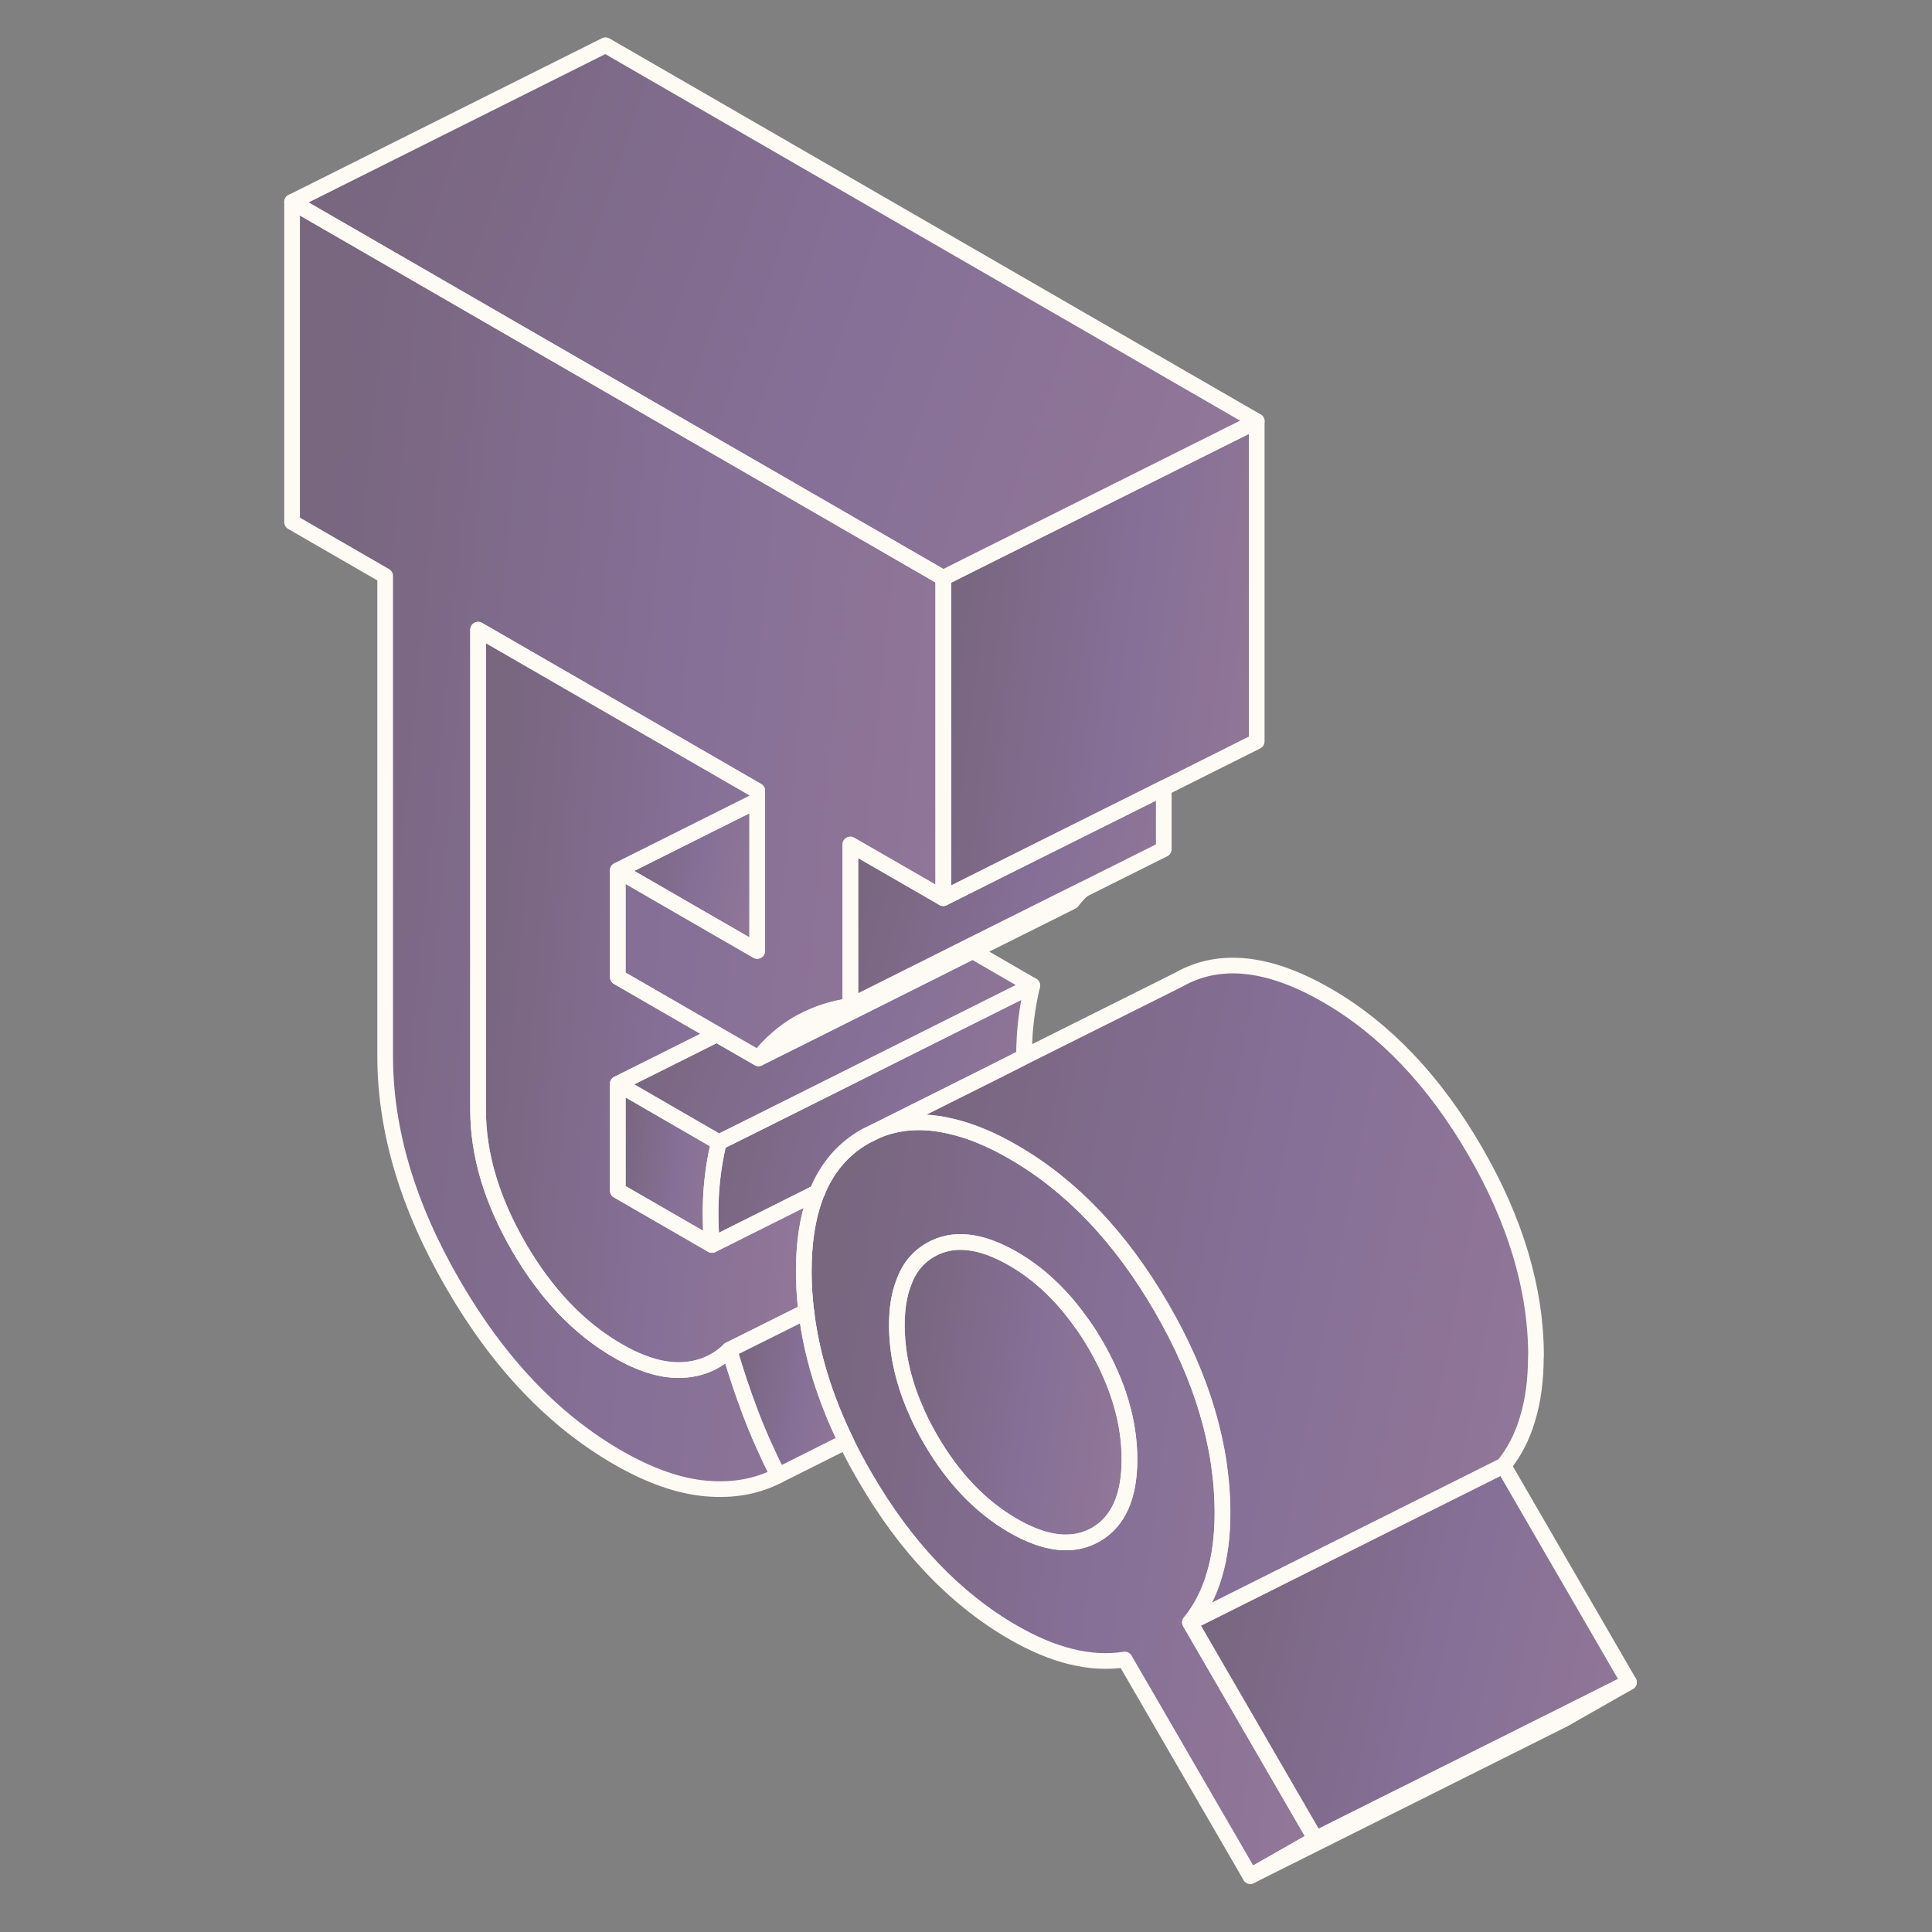 <svg width="97" height="97" viewBox="0 0 97 97" fill="none" xmlns="http://www.w3.org/2000/svg">
<rect x="0" y="0" width="97" height="97" fill="#808080" stroke="none"/>
<path d="M35.745 62.506L31.016 59.776V54.417L36.091 57.352C35.902 58.131 35.776 58.949 35.713 59.807C35.658 60.673 35.666 61.57 35.745 62.506Z" fill="url(#paint0_linear_160_574)" fill-opacity="0.2" stroke="#FEFBF5" stroke-width="0.787" stroke-linecap="round" stroke-linejoin="round"/>
<path d="M59.745 81.454C60.288 80.786 60.697 79.999 60.965 79.078C61.24 78.165 61.374 77.126 61.374 75.97C61.374 72.618 60.359 69.179 58.313 65.654C56.267 62.129 53.789 59.524 50.869 57.84C49.744 57.187 48.682 56.754 47.69 56.534C46.36 56.227 45.156 56.298 44.063 56.746L43.425 57.061C43.425 57.061 43.41 57.069 43.402 57.077C42.324 57.698 41.529 58.627 41.025 59.862C40.986 59.972 40.947 60.067 40.907 60.169C40.537 61.192 40.356 62.412 40.356 63.828C40.356 64.497 40.396 65.166 40.482 65.843C40.734 67.983 41.403 70.163 42.481 72.374C42.764 72.964 43.079 73.554 43.425 74.144C45.463 77.669 47.95 80.274 50.869 81.958C51.876 82.54 52.852 82.95 53.788 83.178C54.717 83.406 55.614 83.453 56.472 83.319L62.775 94.194L66.048 92.329L59.745 81.454ZM55.016 77.048C53.883 77.693 52.498 77.544 50.869 76.599C49.233 75.655 47.848 74.207 46.722 72.264C46.408 71.728 46.14 71.193 45.92 70.658C45.322 69.258 45.031 67.881 45.031 66.527C45.031 65.709 45.141 65.001 45.369 64.418C45.629 63.671 46.085 63.112 46.722 62.75C47.848 62.105 49.233 62.254 50.869 63.199C52.175 63.954 53.324 65.04 54.308 66.441C54.308 66.448 54.324 66.448 54.324 66.456C54.568 66.795 54.796 67.157 55.016 67.534C56.141 69.486 56.708 71.39 56.708 73.271C56.708 75.151 56.141 76.403 55.016 77.048Z" fill="url(#paint1_linear_160_574)" fill-opacity="0.2" stroke="#FEFBF5" stroke-width="0.787" stroke-linecap="round" stroke-linejoin="round"/>
<path d="M40.765 59.996L41.024 59.87Z" fill="url(#paint2_linear_160_574)" fill-opacity="0.2"/>
<path d="M40.765 59.996L41.024 59.87" stroke="#FEFBF5" stroke-width="0.787" stroke-linecap="round" stroke-linejoin="round"/>
<path d="M54.346 44.683C54.157 44.856 53.984 45.053 53.819 45.265L48.838 47.752L46.752 48.798L40.481 51.938L38.081 53.134C38.663 52.403 39.34 51.812 40.119 51.364C40.166 51.34 40.214 51.309 40.261 51.293C41 50.892 41.811 50.632 42.692 50.506L46.752 48.476L48.539 47.579L53.52 45.092L54.346 44.683Z" fill="url(#paint3_linear_160_574)" fill-opacity="0.2" stroke="#FEFBF5" stroke-width="0.787" stroke-linecap="round" stroke-linejoin="round"/>
<path d="M51.829 49.483C51.64 50.262 51.514 51.081 51.451 51.938C51.427 52.308 51.411 52.678 51.411 53.063L49.995 53.78L44.062 56.746L43.425 57.061C43.425 57.061 43.409 57.069 43.401 57.077C42.323 57.698 41.528 58.627 41.025 59.862L40.765 59.996L35.745 62.506C35.666 61.57 35.658 60.673 35.713 59.807C35.776 58.949 35.902 58.131 36.091 57.352L38.286 56.258L41.686 54.559L46.855 51.97L51.829 49.483Z" fill="url(#paint4_linear_160_574)" fill-opacity="0.2" stroke="#FEFBF5" stroke-width="0.787" stroke-linecap="round" stroke-linejoin="round"/>
<path d="M81.785 84.46L78.512 86.325L62.774 94.194L66.048 92.329L78.41 86.152L81.785 84.46Z" fill="url(#paint5_linear_160_574)" fill-opacity="0.2" stroke="#FEFBF5" stroke-width="0.787" stroke-linecap="round" stroke-linejoin="round"/>
<path d="M81.785 84.46L78.409 86.152L66.047 92.329L59.744 81.454L71.634 75.505H71.642L75.482 73.585L81.785 84.46Z" fill="url(#paint6_linear_160_574)" fill-opacity="0.2" stroke="#FEFBF5" stroke-width="0.787" stroke-linecap="round" stroke-linejoin="round"/>
<path d="M56.707 73.271C56.707 75.144 56.14 76.403 55.015 77.048C53.882 77.693 52.497 77.543 50.868 76.599C49.231 75.655 47.846 74.207 46.721 72.263C46.406 71.728 46.139 71.193 45.919 70.658C45.32 69.258 45.029 67.88 45.029 66.527C45.029 65.709 45.139 65.001 45.368 64.418C45.627 63.671 46.084 63.112 46.721 62.75C47.846 62.105 49.231 62.254 50.868 63.199C52.174 63.954 53.323 65.04 54.307 66.441C54.307 66.448 54.322 66.448 54.322 66.456C54.566 66.795 54.795 67.157 55.015 67.534C56.14 69.486 56.707 71.39 56.707 73.271Z" fill="url(#paint7_linear_160_574)" fill-opacity="0.2" stroke="#FEFBF5" stroke-width="0.787" stroke-linecap="round" stroke-linejoin="round"/>
<path d="M51.829 49.483L46.856 51.97L41.686 54.559L38.286 56.258L36.091 57.352L31.016 54.417L35.989 51.93L36.374 52.151L38.082 53.134L40.482 51.938L46.753 48.799L48.839 47.752L51.829 49.483Z" fill="url(#paint8_linear_160_574)" fill-opacity="0.2" stroke="#FEFBF5" stroke-width="0.787" stroke-linecap="round" stroke-linejoin="round"/>
<path d="M58.43 39.56V42.637L54.354 44.675L54.346 44.683L53.52 45.092L48.539 47.579L46.753 48.476L42.692 50.506V42.401L47.358 45.092L50.656 43.44L58.43 39.56Z" fill="url(#paint9_linear_160_574)" fill-opacity="0.2" stroke="#FEFBF5" stroke-width="0.787" stroke-linecap="round" stroke-linejoin="round"/>
<path d="M38.019 40.198V47.744L35.099 46.06L31.016 43.7L35.076 41.669L38.019 40.198Z" fill="url(#paint10_linear_160_574)" fill-opacity="0.2" stroke="#FEFBF5" stroke-width="0.787" stroke-linecap="round" stroke-linejoin="round"/>
<path d="M63.096 21.148V37.224L58.43 39.561L50.656 43.44L47.358 45.092V29.016L48.169 28.607L63.096 21.148Z" fill="url(#paint11_linear_160_574)" fill-opacity="0.2" stroke="#FEFBF5" stroke-width="0.787" stroke-linecap="round" stroke-linejoin="round"/>
<path d="M63.097 21.148L48.17 28.607L47.359 29.016L39.742 24.618L35.076 21.927L14.664 10.139L30.402 2.27L63.097 21.148Z" fill="url(#paint12_linear_160_574)" fill-opacity="0.2" stroke="#FEFBF5" stroke-width="0.787" stroke-linecap="round" stroke-linejoin="round"/>
<path d="M47.359 29.016V45.092L42.693 42.401V50.506C41.812 50.632 41.001 50.892 40.261 51.293C40.214 51.309 40.167 51.34 40.12 51.364C39.341 51.812 38.664 52.403 38.082 53.134L36.374 52.151L35.989 51.93L31.015 49.058V43.7L35.099 46.06L38.019 47.744V39.702L35.076 38.002L24.004 31.613V55.731C24.004 57.966 24.689 60.256 26.05 62.608C27.412 64.953 29.064 66.692 31.015 67.818C32.18 68.494 33.242 68.817 34.194 68.785C35.147 68.754 35.957 68.416 36.618 67.77C36.933 68.841 37.279 69.895 37.673 70.926C38.058 71.949 38.53 73.003 39.073 74.081C38.019 74.632 36.815 74.852 35.453 74.734C34.092 74.616 32.613 74.097 31.015 73.176C27.781 71.311 25.027 68.416 22.753 64.489C20.471 60.562 19.338 56.738 19.338 53.032V28.914L14.664 26.215V10.139L35.076 21.927L39.742 24.618L47.359 29.016Z" fill="url(#paint13_linear_160_574)" fill-opacity="0.2" stroke="#FEFBF5" stroke-width="0.787" stroke-linecap="round" stroke-linejoin="round"/>
<path d="M41.024 59.87L40.765 59.996Z" fill="url(#paint14_linear_160_574)" fill-opacity="0.2"/>
<path d="M41.024 59.87L40.765 59.996" stroke="#FEFBF5" stroke-width="0.787" stroke-linecap="round" stroke-linejoin="round"/>
<path d="M40.355 63.828C40.355 64.497 40.395 65.166 40.481 65.843L36.618 67.77C35.957 68.416 35.146 68.754 34.194 68.786C33.242 68.817 32.18 68.494 31.015 67.818C29.064 66.692 27.411 64.953 26.05 62.608C24.689 60.256 24.004 57.966 24.004 55.731V31.613L35.075 38.003L38.018 39.702V40.198L35.075 41.669L31.015 43.7V49.058L35.988 51.93L31.015 54.417V59.776L35.744 62.506L40.764 59.996C40.812 60.059 40.851 60.114 40.906 60.169C40.536 61.192 40.355 62.412 40.355 63.828Z" fill="url(#paint15_linear_160_574)" fill-opacity="0.2" stroke="#FEFBF5" stroke-width="0.787" stroke-linecap="round" stroke-linejoin="round"/>
<path d="M42.48 72.374L39.073 74.081C38.53 73.003 38.058 71.949 37.673 70.926C37.279 69.895 36.933 68.841 36.618 67.77L40.482 65.843C40.733 67.983 41.402 70.163 42.48 72.374Z" fill="url(#paint16_linear_160_574)" fill-opacity="0.2" stroke="#FEFBF5" stroke-width="0.787" stroke-linecap="round" stroke-linejoin="round"/>
<path d="M77.112 68.101C77.112 69.258 76.978 70.296 76.702 71.209C76.435 72.13 76.026 72.917 75.483 73.585L71.643 75.505L59.753 81.454C60.296 80.786 60.705 79.999 60.973 79.078C61.248 78.165 61.382 77.126 61.382 75.97C61.382 72.618 60.367 69.179 58.321 65.654C56.275 62.128 53.796 59.524 50.877 57.84C49.752 57.187 48.689 56.754 47.698 56.534C46.368 56.227 45.164 56.298 44.07 56.746L50.004 53.78L51.42 53.063L59.171 49.192C61.209 48.027 63.695 48.287 66.615 49.971C69.534 51.655 72.013 54.26 74.058 57.785C76.104 61.31 77.12 64.749 77.12 68.101H77.112Z" fill="url(#paint17_linear_160_574)" fill-opacity="0.2" stroke="#FEFBF5" stroke-width="0.787" stroke-linecap="round" stroke-linejoin="round"/>
<defs>
<linearGradient id="paint0_linear_160_574" x1="31.466" y1="50.635" x2="37.422" y2="51.345" gradientUnits="userSpaceOnUse">
<stop offset="0.1" stop-color="#5D007F"/>
<stop offset="0.56" stop-color="#9E2FF4"/>
<stop offset="1" stop-color="#DE5AF9"/>
</linearGradient>
<linearGradient id="paint1_linear_160_574" x1="42.639" y1="38.651" x2="72.712" y2="42.53" gradientUnits="userSpaceOnUse">
<stop offset="0.1" stop-color="#5D007F"/>
<stop offset="0.56" stop-color="#9E2FF4"/>
<stop offset="1" stop-color="#DE5AF9"/>
</linearGradient>
<linearGradient id="paint2_linear_160_574" x1="40.788" y1="59.811" x2="41.056" y2="59.916" gradientUnits="userSpaceOnUse">
<stop offset="0.1" stop-color="#5D007F"/>
<stop offset="0.56" stop-color="#9E2FF4"/>
<stop offset="1" stop-color="#DE5AF9"/>
</linearGradient>
<linearGradient id="paint3_linear_160_574" x1="39.526" y1="40.732" x2="56.598" y2="46.975" gradientUnits="userSpaceOnUse">
<stop offset="0.1" stop-color="#5D007F"/>
<stop offset="0.56" stop-color="#9E2FF4"/>
<stop offset="1" stop-color="#DE5AF9"/>
</linearGradient>
<linearGradient id="paint4_linear_160_574" x1="37.113" y1="43.394" x2="55.321" y2="47.685" gradientUnits="userSpaceOnUse">
<stop offset="0.1" stop-color="#5D007F"/>
<stop offset="0.56" stop-color="#9E2FF4"/>
<stop offset="1" stop-color="#DE5AF9"/>
</linearGradient>
<linearGradient id="paint5_linear_160_574" x1="64.463" y1="79.909" x2="84.348" y2="87.289" gradientUnits="userSpaceOnUse">
<stop offset="0.1" stop-color="#5D007F"/>
<stop offset="0.56" stop-color="#9E2FF4"/>
<stop offset="1" stop-color="#DE5AF9"/>
</linearGradient>
<linearGradient id="paint6_linear_160_574" x1="61.702" y1="64.822" x2="86.684" y2="70.403" gradientUnits="userSpaceOnUse">
<stop offset="0.1" stop-color="#5D007F"/>
<stop offset="0.56" stop-color="#9E2FF4"/>
<stop offset="1" stop-color="#DE5AF9"/>
</linearGradient>
<linearGradient id="paint7_linear_160_574" x1="46.067" y1="55.305" x2="59.669" y2="57.306" gradientUnits="userSpaceOnUse">
<stop offset="0.1" stop-color="#5D007F"/>
<stop offset="0.56" stop-color="#9E2FF4"/>
<stop offset="1" stop-color="#DE5AF9"/>
</linearGradient>
<linearGradient id="paint8_linear_160_574" x1="32.865" y1="43.264" x2="54.039" y2="51.986" gradientUnits="userSpaceOnUse">
<stop offset="0.1" stop-color="#5D007F"/>
<stop offset="0.56" stop-color="#9E2FF4"/>
<stop offset="1" stop-color="#DE5AF9"/>
</linearGradient>
<linearGradient id="paint9_linear_160_574" x1="44.09" y1="34.443" x2="61.518" y2="39.204" gradientUnits="userSpaceOnUse">
<stop offset="0.1" stop-color="#5D007F"/>
<stop offset="0.56" stop-color="#9E2FF4"/>
<stop offset="1" stop-color="#DE5AF9"/>
</linearGradient>
<linearGradient id="paint10_linear_160_574" x1="31.638" y1="36.67" x2="39.72" y2="38.095" gradientUnits="userSpaceOnUse">
<stop offset="0.1" stop-color="#5D007F"/>
<stop offset="0.56" stop-color="#9E2FF4"/>
<stop offset="1" stop-color="#DE5AF9"/>
</linearGradient>
<linearGradient id="paint11_linear_160_574" x1="48.757" y1="9.952" x2="67.197" y2="12.255" gradientUnits="userSpaceOnUse">
<stop offset="0.1" stop-color="#5D007F"/>
<stop offset="0.56" stop-color="#9E2FF4"/>
<stop offset="1" stop-color="#DE5AF9"/>
</linearGradient>
<linearGradient id="paint12_linear_160_574" x1="18.967" y1="-10.235" x2="70.501" y2="7.497" gradientUnits="userSpaceOnUse">
<stop offset="0.1" stop-color="#5D007F"/>
<stop offset="0.56" stop-color="#9E2FF4"/>
<stop offset="1" stop-color="#DE5AF9"/>
</linearGradient>
<linearGradient id="paint13_linear_160_574" x1="17.569" y1="-20.077" x2="56.12" y2="-16.371" gradientUnits="userSpaceOnUse">
<stop offset="0.1" stop-color="#5D007F"/>
<stop offset="0.56" stop-color="#9E2FF4"/>
<stop offset="1" stop-color="#DE5AF9"/>
</linearGradient>
<linearGradient id="paint14_linear_160_574" x1="40.788" y1="59.811" x2="41.056" y2="59.916" gradientUnits="userSpaceOnUse">
<stop offset="0.1" stop-color="#5D007F"/>
<stop offset="0.56" stop-color="#9E2FF4"/>
<stop offset="1" stop-color="#DE5AF9"/>
</linearGradient>
<linearGradient id="paint15_linear_160_574" x1="25.506" y1="14.232" x2="45.47" y2="15.957" gradientUnits="userSpaceOnUse">
<stop offset="0.1" stop-color="#5D007F"/>
<stop offset="0.56" stop-color="#9E2FF4"/>
<stop offset="1" stop-color="#DE5AF9"/>
</linearGradient>
<linearGradient id="paint16_linear_160_574" x1="37.139" y1="61.991" x2="43.99" y2="62.917" gradientUnits="userSpaceOnUse">
<stop offset="0.1" stop-color="#5D007F"/>
<stop offset="0.56" stop-color="#9E2FF4"/>
<stop offset="1" stop-color="#DE5AF9"/>
</linearGradient>
<linearGradient id="paint17_linear_160_574" x1="47.006" y1="33.06" x2="84.959" y2="40.287" gradientUnits="userSpaceOnUse">
<stop offset="0.1" stop-color="#5D007F"/>
<stop offset="0.56" stop-color="#9E2FF4"/>
<stop offset="1" stop-color="#DE5AF9"/>
</linearGradient>
</defs>
</svg>
